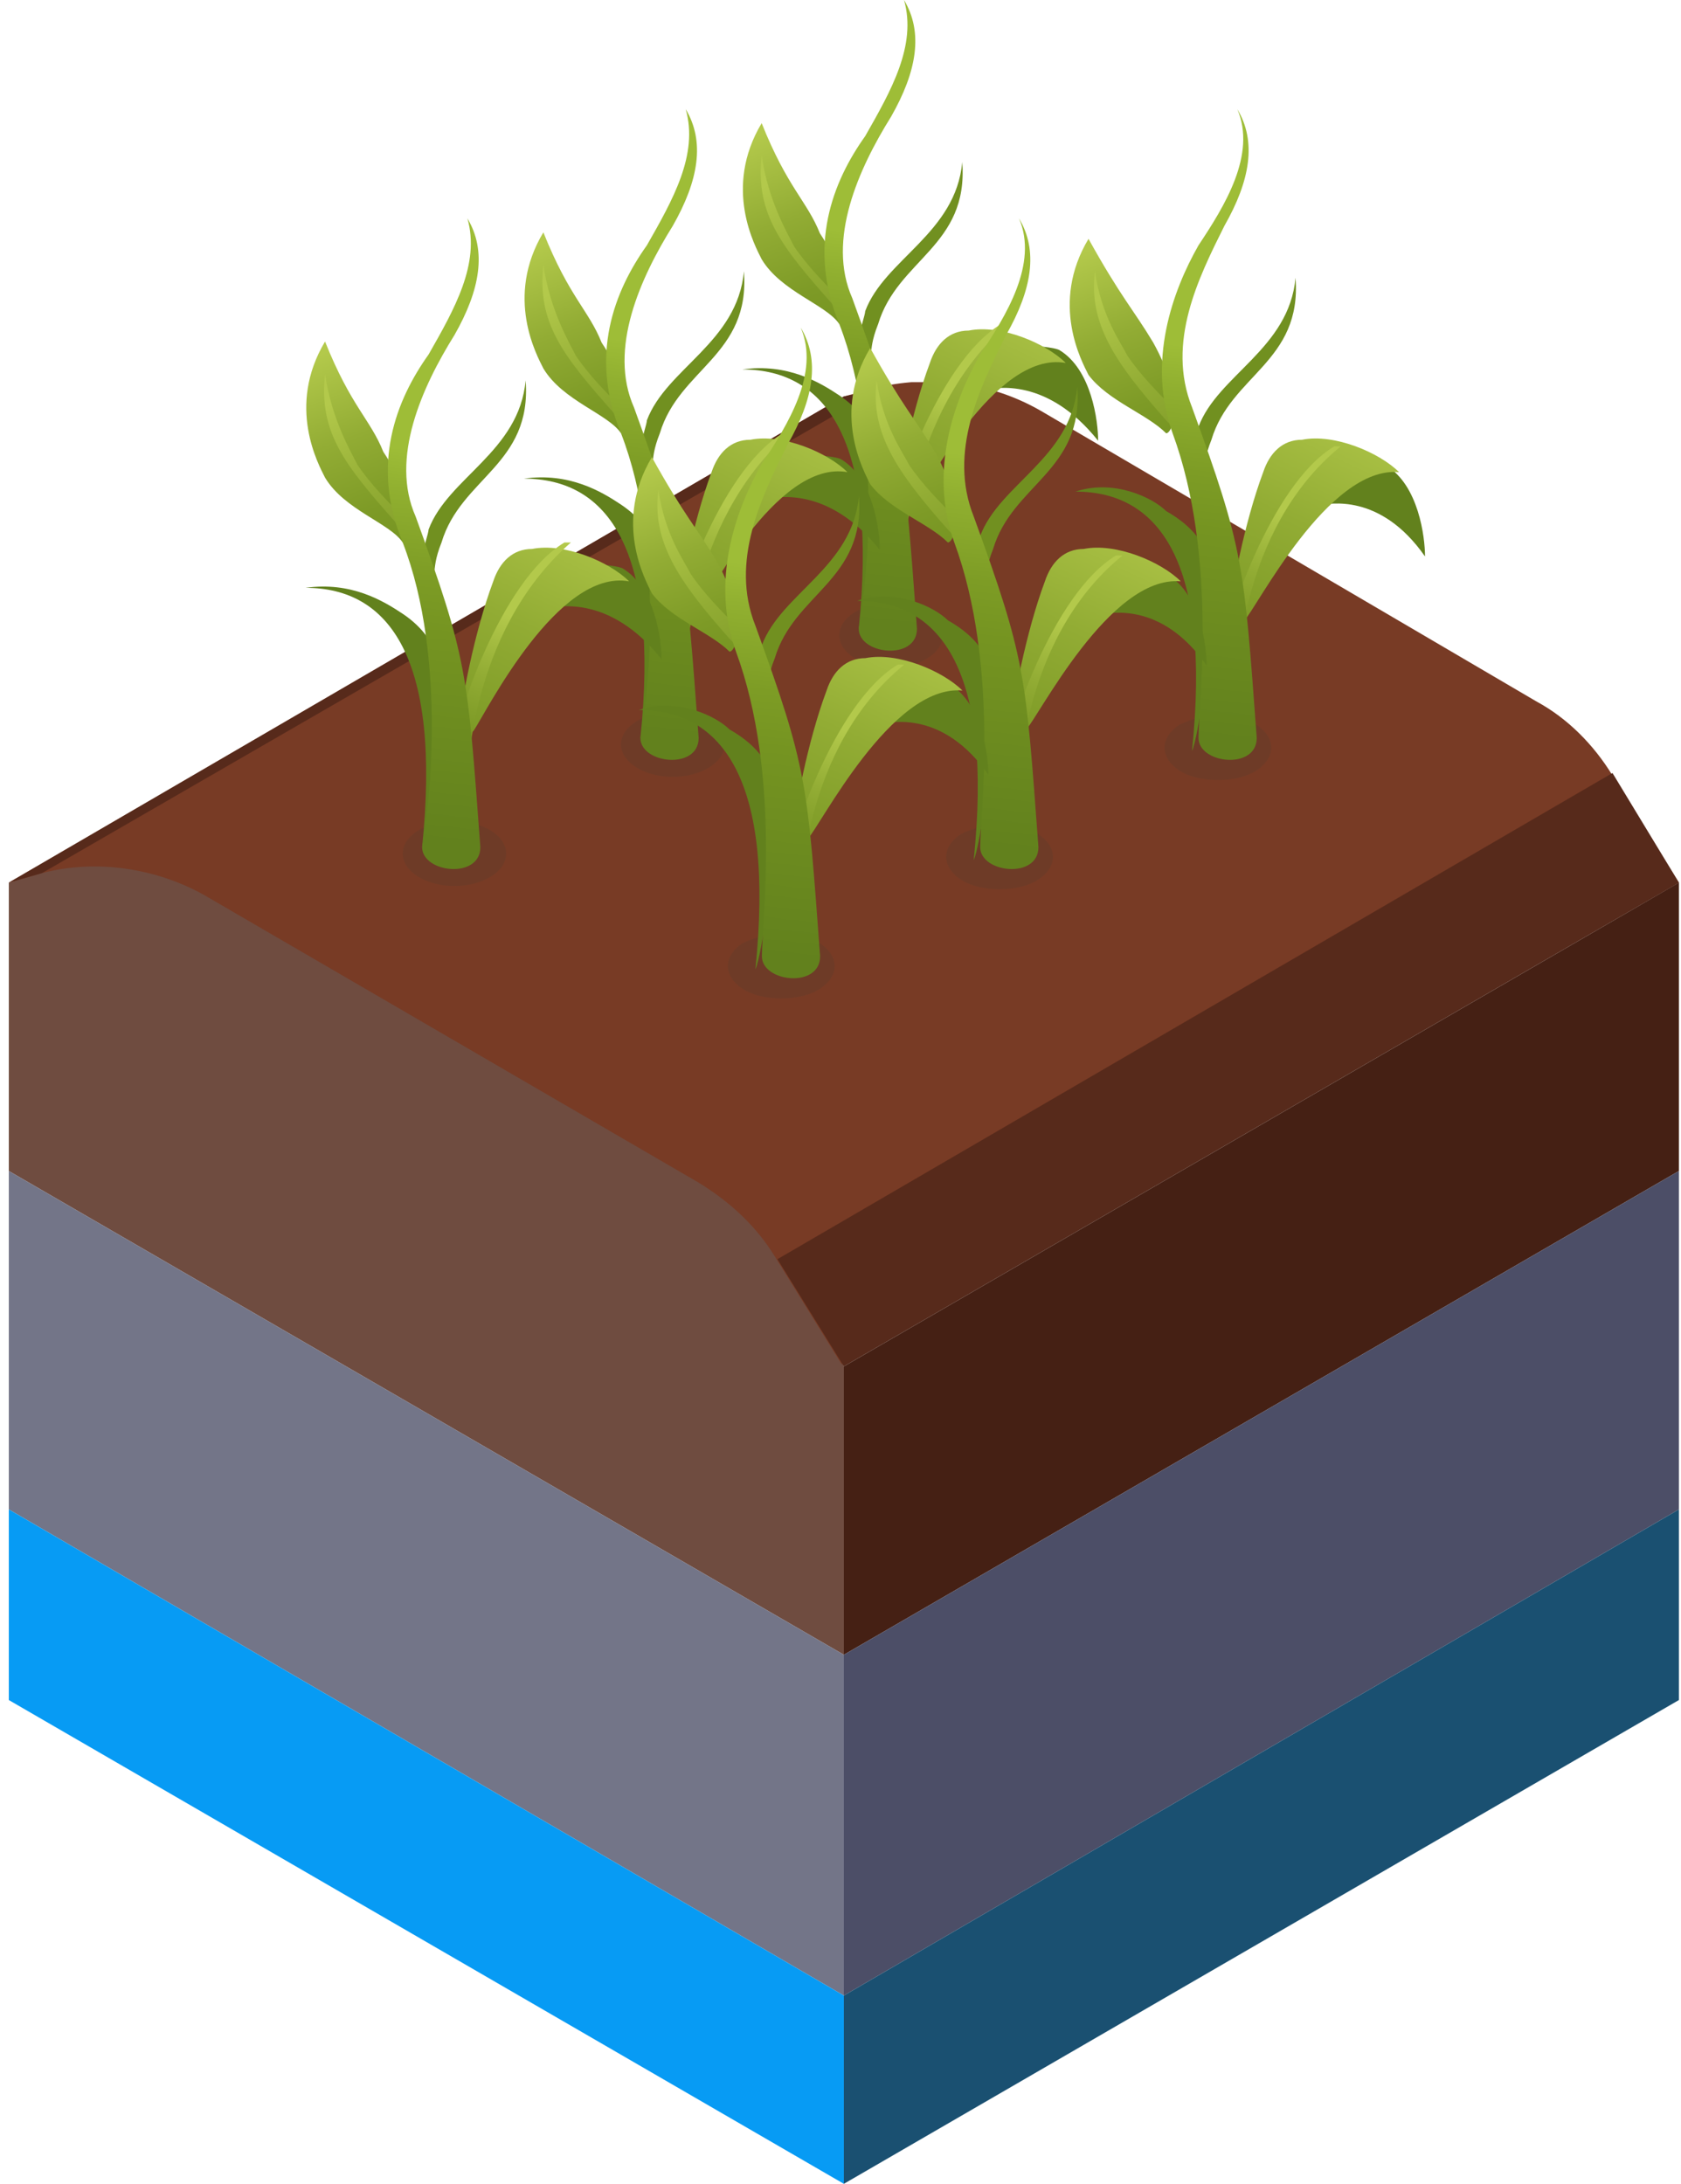 <?xml version="1.0" encoding="UTF-8"?> <svg xmlns="http://www.w3.org/2000/svg" width="154" height="200" viewBox="0 0 154 200" fill="none"> <g clip-path="url(#clip0)"> <path d="M0.807 107.242L77.307 151.548V125.139L70.787 109.643L15.15 76.25L0.807 80.833V107.242Z" fill="#6F4C40"></path> <path d="M0.807 80.835L3.849 79.962C8.848 78.652 14.281 79.525 18.628 81.926L64.049 108.335C66.875 110.081 69.265 112.263 71.004 115.101L77.089 124.922L153.807 80.835L147.721 71.013C145.983 68.176 143.592 65.775 140.767 64.247L95.345 37.62C90.781 35.001 85.565 34.347 80.567 35.438L77.307 36.311L0.807 80.835Z" fill="#783B25"></path> <path d="M0.807 80.833L3.849 79.96L80.567 35.655L77.307 36.309L0.807 80.833Z" fill="#572A1B"></path> <path d="M71.222 115.318L77.307 125.139L153.807 80.833L147.722 70.794L71.222 115.318Z" fill="#572A1B"></path> <path d="M153.807 107.242L77.307 151.548V125.139L153.807 80.834V107.242Z" fill="#452014"></path> <path d="M0.807 138.234L77.307 182.758V151.548L0.807 107.242V138.234Z" fill="#737588"></path> <path d="M153.807 138.234L77.307 182.758V151.548L153.807 107.242V138.234Z" fill="#4C4E67"></path> <path d="M0.807 155.694L77.307 200V182.758L0.807 138.234V155.694Z" fill="#079BF4"></path> <path d="M153.807 155.694L77.307 200V182.758L153.807 138.234V155.694Z" fill="#1A5071"></path> </g> <path opacity="0.3" d="M115.13 66.394C116.909 67.581 116.909 69.362 115.13 70.549C113.352 71.737 109.796 71.737 108.017 70.549C106.239 69.362 106.239 67.581 108.017 66.394C110.388 65.207 113.352 65.207 115.13 66.394Z" fill="#593E2C"></path> <path d="M106.832 46.804C105.646 45.617 102.09 43.836 98.533 45.023C106.239 45.023 110.981 51.553 109.203 68.768C109.796 67.581 110.981 58.676 110.981 57.489C111.574 52.147 110.981 49.178 106.832 46.804Z" fill="#62811D"></path> <path d="M105.648 31.37C103.87 28.402 102.685 27.215 99.721 21.872C96.164 27.808 99.128 33.151 99.721 34.338C101.499 36.713 105.056 37.9 106.834 39.681C107.427 39.681 108.612 36.713 105.648 31.37Z" fill="url(#paint0_linear)"></path> <path d="M108.018 38.493C108.018 37.9 107.425 37.9 107.425 37.306C106.24 36.119 104.461 34.338 103.276 32.557C102.683 31.37 100.905 28.996 100.312 24.84C99.719 29.589 102.09 33.151 106.832 38.493C107.425 39.087 108.018 39.681 108.018 40.274V38.493Z" fill="url(#paint1_linear)"></path> <path d="M109.203 44.43C108.018 44.43 109.796 39.681 109.796 39.088C111.574 34.339 118.095 31.964 118.687 25.435C119.28 33.152 112.76 34.339 110.982 40.275C109.796 43.243 110.982 43.243 109.203 44.43Z" fill="#719020"></path> <path d="M130.548 50.959C130.548 49.178 129.955 44.429 126.991 42.649C126.398 42.055 118.692 42.055 118.692 42.055C118.1 42.648 116.321 43.242 116.914 43.836C116.914 44.429 118.1 45.023 118.1 45.617C118.692 46.21 118.692 46.804 119.285 47.398C119.878 47.991 120.471 46.21 121.064 46.21C121.656 46.21 126.398 45.023 130.548 50.959Z" fill="#62811D"></path> <path d="M113.946 56.895C113.354 57.489 113.946 57.489 113.353 56.895C112.761 56.895 112.761 56.302 112.761 55.708C112.761 54.521 113.946 47.991 115.725 43.242C116.317 41.461 117.503 40.274 119.281 40.274C122.245 39.681 126.394 41.461 128.172 43.242C121.652 42.649 115.132 55.708 113.946 56.895Z" fill="url(#paint2_linear)"></path> <path d="M113.355 62.238C112.763 62.832 112.17 59.864 112.17 59.27C112.17 57.489 116.319 44.43 122.247 40.868H122.839C113.355 48.585 113.355 62.238 113.355 62.238Z" fill="url(#paint3_linear)"></path> <path d="M107.427 39.681C105.056 33.151 107.427 26.621 109.798 22.466C112.169 18.904 115.133 14.155 113.355 10C115.133 12.968 114.54 16.53 112.169 20.685C109.798 25.434 106.835 31.37 109.206 37.306C113.948 50.366 113.948 51.553 115.133 67.581C115.133 70.549 109.798 69.955 109.798 67.581C109.798 64.613 111.577 50.96 107.427 39.681Z" fill="url(#paint4_linear)"></path> <path opacity="0.3" d="M81.634 61.143C84.253 61.143 86.376 59.814 86.376 58.175C86.376 56.535 84.253 55.206 81.634 55.206C79.015 55.206 76.892 56.535 76.892 58.175C76.892 59.814 79.015 61.143 81.634 61.143Z" fill="#593E2C"></path> <path d="M76.891 36.211C75.113 35.024 72.149 33.243 68 33.836C75.706 33.836 80.448 40.366 78.67 57.581C79.855 56.394 80.448 47.49 81.041 46.302C81.041 42.147 80.448 38.585 76.891 36.211Z" fill="#62811D"></path> <path d="M75.113 21.37C73.928 18.402 72.15 17.215 69.778 11.278C66.222 17.215 69.186 22.557 69.778 23.744C71.557 26.712 75.706 27.9 76.891 29.68C76.891 29.087 78.67 26.712 75.113 21.37Z" fill="url(#paint5_linear)"></path> <path d="M77.485 28.493C77.485 27.899 76.892 27.899 76.892 27.306C75.707 26.119 73.928 24.338 72.743 22.557C72.15 21.37 70.372 18.402 69.779 14.246C69.186 19.589 71.557 22.557 76.299 27.899C76.892 28.493 77.485 29.087 77.485 29.68V28.493Z" fill="url(#paint6_linear)"></path> <path d="M78.67 33.836C77.485 33.836 79.263 29.087 79.263 28.494C81.041 23.745 87.561 21.37 88.154 14.84C88.747 22.557 82.227 23.745 80.448 29.681C79.263 32.649 80.448 32.649 78.67 33.836Z" fill="#719020"></path> <path d="M100.602 40.366C100.602 38.585 100.009 33.836 97.046 32.056C95.86 31.462 88.154 31.462 88.154 31.462C87.561 32.056 85.783 32.649 85.783 33.243C85.783 33.836 86.969 34.43 86.969 35.024C87.561 35.617 88.154 36.211 88.747 36.804C89.34 37.398 89.933 35.024 90.525 35.617C91.118 35.617 95.86 34.43 100.602 40.366Z" fill="#62811D"></path> <path d="M83.409 46.895C82.816 47.489 83.409 47.489 82.816 46.895C82.224 46.895 82.224 46.302 82.224 45.708C82.224 44.521 83.409 37.991 85.187 33.242C85.78 31.461 86.966 30.274 88.744 30.274C91.708 29.68 95.857 31.461 97.635 33.242C91.115 32.055 84.595 45.115 83.409 46.895Z" fill="url(#paint7_linear)"></path> <path d="M82.818 51.645C82.226 52.238 81.633 49.27 81.633 48.083C81.633 46.302 85.782 33.243 91.71 29.681H92.302C82.818 37.992 82.818 51.645 82.818 51.645Z" fill="url(#paint8_linear)"></path> <path d="M76.892 29.681C73.928 22.557 76.299 16.621 79.263 12.466C81.634 8.311 84.005 4.155 82.82 0C84.598 2.968 84.005 6.53 81.634 10.685C78.671 15.434 75.707 21.964 78.078 27.306C82.82 40.366 82.82 41.553 84.005 57.581C84.005 60.549 78.671 59.955 78.671 57.581C79.263 54.613 81.042 40.366 76.892 29.681Z" fill="url(#paint9_linear)"></path> <path opacity="0.3" d="M95.13 76.394C96.909 77.581 96.909 79.362 95.13 80.549C93.352 81.737 89.796 81.737 88.017 80.549C86.239 79.362 86.239 77.581 88.017 76.394C90.388 75.207 93.352 75.207 95.13 76.394Z" fill="#593E2C"></path> <path d="M86.832 56.804C85.646 55.617 82.09 53.836 78.533 55.023C86.239 55.023 90.981 61.553 89.203 78.768C89.796 77.581 90.981 68.676 90.981 67.489C91.574 62.147 90.981 59.178 86.832 56.804Z" fill="#62811D"></path> <path d="M85.648 41.37C83.87 38.402 82.685 37.215 79.721 31.872C76.164 37.809 79.128 43.151 79.721 44.338C81.499 46.713 85.056 47.9 86.834 49.681C87.427 49.681 88.612 46.713 85.648 41.37Z" fill="url(#paint10_linear)"></path> <path d="M88.018 48.493C88.018 47.9 87.425 47.9 87.425 47.306C86.24 46.119 84.461 44.338 83.276 42.557C82.683 41.37 80.905 38.996 80.312 34.84C79.719 39.589 82.09 43.151 86.832 48.493C87.425 49.087 88.018 49.681 88.018 50.274V48.493Z" fill="url(#paint11_linear)"></path> <path d="M89.203 54.43C88.018 54.43 89.796 49.681 89.796 49.088C91.574 44.339 98.095 41.964 98.688 35.435C99.28 43.152 92.76 44.339 90.982 50.275C89.796 53.243 90.982 53.243 89.203 54.43Z" fill="#719020"></path> <path d="M110.548 60.959C110.548 59.178 109.955 54.429 106.991 52.649C106.398 52.055 98.692 52.055 98.692 52.055C98.1 52.648 96.322 53.242 96.914 53.836C96.914 54.429 98.1 55.023 98.1 55.617C98.692 56.21 98.692 56.804 99.285 57.398C99.878 57.991 100.471 56.21 101.064 56.21C101.656 56.21 106.398 55.023 110.548 60.959Z" fill="#62811D"></path> <path d="M93.946 66.895C93.353 67.489 93.946 67.489 93.353 66.895C92.761 66.895 92.761 66.302 92.761 65.708C92.761 64.521 93.946 57.991 95.725 53.242C96.317 51.461 97.503 50.274 99.281 50.274C102.245 49.681 106.394 51.461 108.172 53.242C101.652 52.649 95.132 65.708 93.946 66.895Z" fill="url(#paint12_linear)"></path> <path d="M93.355 72.238C92.763 72.832 92.17 69.864 92.17 69.27C92.17 67.489 96.319 54.43 102.247 50.868H102.839C93.355 58.585 93.355 72.238 93.355 72.238Z" fill="url(#paint13_linear)"></path> <path d="M87.427 49.681C85.056 43.151 87.427 36.621 89.798 32.466C92.169 28.904 95.133 24.155 93.355 20C95.133 22.968 94.54 26.53 92.169 30.685C89.798 35.434 86.835 41.37 89.206 47.306C93.948 60.366 93.948 61.553 95.133 77.581C95.133 80.549 89.798 79.955 89.798 77.581C89.798 74.613 91.577 60.96 87.427 49.681Z" fill="url(#paint14_linear)"></path> <path opacity="0.3" d="M61.634 71.143C64.253 71.143 66.376 69.814 66.376 68.175C66.376 66.535 64.253 65.207 61.634 65.207C59.015 65.207 56.892 66.535 56.892 68.175C56.892 69.814 59.015 71.143 61.634 71.143Z" fill="#593E2C"></path> <path d="M56.891 46.211C55.113 45.024 52.149 43.243 48 43.836C55.706 43.836 60.448 50.366 58.67 67.581C59.855 66.394 60.448 57.49 61.041 56.302C61.041 52.147 60.448 48.585 56.891 46.211Z" fill="#62811D"></path> <path d="M55.113 31.37C53.928 28.402 52.15 27.215 49.779 21.278C46.222 27.215 49.186 32.557 49.779 33.744C51.557 36.712 55.706 37.9 56.892 39.68C56.892 39.087 58.67 36.712 55.113 31.37Z" fill="url(#paint15_linear)"></path> <path d="M57.485 38.493C57.485 37.9 56.892 37.9 56.892 37.306C55.706 36.119 53.928 34.338 52.743 32.557C52.15 31.37 50.372 28.402 49.779 24.246C49.186 29.589 51.557 32.557 56.299 37.9C56.892 38.493 57.485 39.087 57.485 39.68V38.493Z" fill="url(#paint16_linear)"></path> <path d="M58.67 43.836C57.485 43.836 59.263 39.087 59.263 38.493C61.041 33.745 67.561 31.37 68.154 24.84C68.747 32.557 62.227 33.745 60.449 39.681C59.263 42.649 60.449 42.649 58.67 43.836Z" fill="#719020"></path> <path d="M80.602 50.366C80.602 48.585 80.009 43.836 77.046 42.056C75.86 41.462 68.154 41.462 68.154 41.462C67.561 42.056 65.783 42.649 65.783 43.243C65.783 43.836 66.969 44.43 66.969 45.024C67.561 45.617 68.154 46.211 68.747 46.804C69.34 47.398 69.933 45.024 70.525 45.617C71.118 45.617 75.86 44.43 80.602 50.366Z" fill="#62811D"></path> <path d="M63.409 56.895C62.816 57.489 63.409 57.489 62.816 56.895C62.224 56.895 62.224 56.302 62.224 55.708C62.224 54.521 63.409 47.991 65.187 43.242C65.78 41.461 66.966 40.274 68.744 40.274C71.708 39.681 75.857 41.461 77.635 43.242C71.115 42.055 64.595 55.115 63.409 56.895Z" fill="url(#paint17_linear)"></path> <path d="M62.818 61.645C62.226 62.238 61.633 59.27 61.633 58.083C61.633 56.302 65.782 43.243 71.71 39.681H72.302C62.818 47.992 62.818 61.645 62.818 61.645Z" fill="url(#paint18_linear)"></path> <path d="M56.892 39.681C53.928 32.557 56.3 26.621 59.263 22.466C61.634 18.311 64.005 14.155 62.82 10C64.598 12.968 64.005 16.53 61.634 20.685C58.67 25.434 55.707 31.964 58.078 37.306C62.82 50.366 62.82 51.553 64.005 67.581C64.005 70.549 58.67 69.955 58.67 67.581C59.263 64.613 61.042 50.366 56.892 39.681Z" fill="url(#paint19_linear)"></path> <path opacity="0.3" d="M75.13 86.394C76.909 87.581 76.909 89.362 75.13 90.549C73.352 91.737 69.796 91.737 68.017 90.549C66.239 89.362 66.239 87.581 68.017 86.394C70.388 85.207 73.352 85.207 75.13 86.394Z" fill="#593E2C"></path> <path d="M66.832 66.804C65.646 65.617 62.09 63.836 58.533 65.023C66.239 65.023 70.981 71.553 69.203 88.768C69.796 87.581 70.981 78.676 70.981 77.489C71.574 72.147 70.981 69.178 66.832 66.804Z" fill="#62811D"></path> <path d="M65.648 51.37C63.87 48.402 62.685 47.215 59.721 41.872C56.164 47.809 59.128 53.151 59.721 54.338C61.499 56.713 65.056 57.9 66.834 59.681C67.427 59.681 68.612 56.713 65.648 51.37Z" fill="url(#paint20_linear)"></path> <path d="M68.018 58.493C68.018 57.9 67.425 57.9 67.425 57.306C66.24 56.119 64.461 54.338 63.276 52.557C62.683 51.37 60.905 48.996 60.312 44.84C59.719 49.589 62.09 53.151 66.832 58.493C67.425 59.087 68.018 59.681 68.018 60.274V58.493Z" fill="url(#paint21_linear)"></path> <path d="M69.203 64.43C68.018 64.43 69.796 59.681 69.796 59.088C71.574 54.339 78.095 51.964 78.688 45.435C79.28 53.152 72.76 54.339 70.982 60.275C69.796 63.243 70.982 63.243 69.203 64.43Z" fill="#719020"></path> <path d="M90.547 70.959C90.547 69.178 89.955 64.429 86.991 62.649C86.398 62.055 78.692 62.055 78.692 62.055C78.1 62.648 76.322 63.242 76.914 63.836C76.914 64.429 78.1 65.023 78.1 65.617C78.692 66.21 78.692 66.804 79.285 67.397C79.878 67.991 80.471 66.21 81.064 66.21C81.656 66.21 86.398 65.023 90.547 70.959Z" fill="#62811D"></path> <path d="M73.946 76.895C73.353 77.489 73.946 77.489 73.353 76.895C72.761 76.895 72.761 76.302 72.761 75.708C72.761 74.521 73.946 67.991 75.725 63.242C76.317 61.461 77.503 60.274 79.281 60.274C82.245 59.681 86.394 61.461 88.172 63.242C81.652 62.649 75.132 75.708 73.946 76.895Z" fill="url(#paint22_linear)"></path> <path d="M73.355 82.238C72.763 82.832 72.17 79.864 72.17 79.27C72.17 77.489 76.319 64.43 82.247 60.868H82.84C73.355 68.585 73.355 82.238 73.355 82.238Z" fill="url(#paint23_linear)"></path> <path d="M67.427 59.681C65.056 53.151 67.427 46.621 69.798 42.466C72.169 38.904 75.133 34.155 73.355 30C75.133 32.968 74.54 36.53 72.169 40.685C69.798 45.434 66.835 51.37 69.206 57.306C73.948 70.366 73.948 71.553 75.133 87.581C75.133 90.549 69.798 89.955 69.798 87.581C69.798 84.613 71.577 70.96 67.427 59.681Z" fill="url(#paint24_linear)"></path> <path opacity="0.3" d="M41.634 81.143C44.253 81.143 46.376 79.814 46.376 78.175C46.376 76.535 44.253 75.207 41.634 75.207C39.015 75.207 36.892 76.535 36.892 78.175C36.892 79.814 39.015 81.143 41.634 81.143Z" fill="#593E2C"></path> <path d="M36.891 56.211C35.113 55.024 32.149 53.243 28 53.836C35.706 53.836 40.448 60.366 38.67 77.581C39.855 76.394 40.448 67.49 41.041 66.302C41.041 62.147 40.448 58.585 36.891 56.211Z" fill="#62811D"></path> <path d="M35.113 41.37C33.928 38.402 32.15 37.215 29.779 31.278C26.222 37.215 29.186 42.557 29.779 43.744C31.557 46.712 35.706 47.9 36.892 49.68C36.892 49.087 38.67 46.712 35.113 41.37Z" fill="url(#paint25_linear)"></path> <path d="M37.485 48.493C37.485 47.9 36.892 47.9 36.892 47.306C35.706 46.119 33.928 44.338 32.743 42.557C32.15 41.37 30.372 38.402 29.779 34.246C29.186 39.589 31.557 42.557 36.299 47.9C36.892 48.493 37.485 49.087 37.485 49.68V48.493Z" fill="url(#paint26_linear)"></path> <path d="M38.67 53.836C37.485 53.836 39.263 49.087 39.263 48.493C41.041 43.745 47.562 41.37 48.154 34.84C48.747 42.557 42.227 43.745 40.449 49.681C39.263 52.649 40.449 52.649 38.67 53.836Z" fill="#719020"></path> <path d="M60.602 60.366C60.602 58.585 60.009 53.836 57.045 52.056C55.86 51.462 48.154 51.462 48.154 51.462C47.562 52.056 45.783 52.649 45.783 53.243C45.783 53.836 46.969 54.43 46.969 55.024C47.562 55.617 48.154 56.211 48.747 56.804C49.34 57.398 49.932 55.024 50.525 55.617C51.118 55.617 55.86 54.43 60.602 60.366Z" fill="#62811D"></path> <path d="M43.409 66.895C42.816 67.489 43.409 67.489 42.816 66.895C42.224 66.895 42.224 66.302 42.224 65.708C42.224 64.521 43.409 57.991 45.187 53.242C45.78 51.461 46.966 50.274 48.744 50.274C51.708 49.681 55.857 51.461 57.635 53.242C51.115 52.055 44.595 65.115 43.409 66.895Z" fill="url(#paint27_linear)"></path> <path d="M42.818 71.645C42.226 72.238 41.633 69.27 41.633 68.083C41.633 66.302 45.782 53.243 51.71 49.681H52.302C42.818 57.992 42.818 71.645 42.818 71.645Z" fill="url(#paint28_linear)"></path> <path d="M36.892 49.681C33.928 42.557 36.3 36.621 39.263 32.466C41.634 28.311 44.005 24.155 42.82 20C44.598 22.968 44.005 26.53 41.634 30.685C38.67 35.434 35.707 41.964 38.078 47.306C42.82 60.366 42.82 61.553 44.005 77.581C44.005 80.549 38.67 79.955 38.67 77.581C39.263 74.613 41.042 60.366 36.892 49.681Z" fill="url(#paint29_linear)"></path> <defs> <linearGradient id="paint0_linear" x1="99.3" y1="23.041" x2="106.282" y2="41.367" gradientUnits="userSpaceOnUse"> <stop stop-color="#B3C94B"></stop> <stop offset="0.418" stop-color="#92AC34"></stop> <stop offset="0.769" stop-color="#7D9A26"></stop> <stop offset="1" stop-color="#759421"></stop> </linearGradient> <linearGradient id="paint1_linear" x1="101.005" y1="27.212" x2="110.638" y2="46.392" gradientUnits="userSpaceOnUse"> <stop stop-color="#B3C94B"></stop> <stop offset="0.418" stop-color="#92AC34"></stop> <stop offset="0.769" stop-color="#7D9A26"></stop> <stop offset="1" stop-color="#759421"></stop> </linearGradient> <linearGradient id="paint2_linear" x1="125.622" y1="35.898" x2="111.704" y2="65.469" gradientUnits="userSpaceOnUse"> <stop stop-color="#B3C94B"></stop> <stop offset="0.418" stop-color="#92AC34"></stop> <stop offset="0.769" stop-color="#7D9A26"></stop> <stop offset="1" stop-color="#759421"></stop> </linearGradient> <linearGradient id="paint3_linear" x1="118.333" y1="47.224" x2="113.325" y2="60.56" gradientUnits="userSpaceOnUse"> <stop stop-color="#B3C94B"></stop> <stop offset="0.418" stop-color="#92AC34"></stop> <stop offset="0.769" stop-color="#7D9A26"></stop> <stop offset="1" stop-color="#759421"></stop> </linearGradient> <linearGradient id="paint4_linear" x1="112.24" y1="32.009" x2="108.432" y2="67.291" gradientUnits="userSpaceOnUse"> <stop stop-color="#9EBD37"></stop> <stop offset="0.105" stop-color="#91B030"></stop> <stop offset="0.323" stop-color="#7D9C25"></stop> <stop offset="0.466" stop-color="#759421"></stop> <stop offset="1" stop-color="#62811D"></stop> </linearGradient> <linearGradient id="paint5_linear" x1="68.829" y1="12.604" x2="75.812" y2="30.93" gradientUnits="userSpaceOnUse"> <stop stop-color="#B3C94B"></stop> <stop offset="0.418" stop-color="#92AC34"></stop> <stop offset="0.769" stop-color="#7D9A26"></stop> <stop offset="1" stop-color="#759421"></stop> </linearGradient> <linearGradient id="paint6_linear" x1="70.536" y1="16.775" x2="80.168" y2="35.955" gradientUnits="userSpaceOnUse"> <stop stop-color="#B3C94B"></stop> <stop offset="0.418" stop-color="#92AC34"></stop> <stop offset="0.769" stop-color="#7D9A26"></stop> <stop offset="1" stop-color="#759421"></stop> </linearGradient> <linearGradient id="paint7_linear" x1="95.149" y1="25.461" x2="81.231" y2="55.032" gradientUnits="userSpaceOnUse"> <stop stop-color="#B3C94B"></stop> <stop offset="0.418" stop-color="#92AC34"></stop> <stop offset="0.769" stop-color="#7D9A26"></stop> <stop offset="1" stop-color="#759421"></stop> </linearGradient> <linearGradient id="paint8_linear" x1="87.86" y1="36.788" x2="82.852" y2="50.124" gradientUnits="userSpaceOnUse"> <stop stop-color="#B3C94B"></stop> <stop offset="0.418" stop-color="#92AC34"></stop> <stop offset="0.769" stop-color="#7D9A26"></stop> <stop offset="1" stop-color="#759421"></stop> </linearGradient> <linearGradient id="paint9_linear" x1="81.77" y1="21.573" x2="77.962" y2="56.854" gradientUnits="userSpaceOnUse"> <stop stop-color="#9EBD37"></stop> <stop offset="0.105" stop-color="#91B030"></stop> <stop offset="0.323" stop-color="#7D9C25"></stop> <stop offset="0.466" stop-color="#759421"></stop> <stop offset="1" stop-color="#62811D"></stop> </linearGradient> <linearGradient id="paint10_linear" x1="79.3" y1="33.041" x2="86.282" y2="51.367" gradientUnits="userSpaceOnUse"> <stop stop-color="#B3C94B"></stop> <stop offset="0.418" stop-color="#92AC34"></stop> <stop offset="0.769" stop-color="#7D9A26"></stop> <stop offset="1" stop-color="#759421"></stop> </linearGradient> <linearGradient id="paint11_linear" x1="81.005" y1="37.212" x2="90.638" y2="56.392" gradientUnits="userSpaceOnUse"> <stop stop-color="#B3C94B"></stop> <stop offset="0.418" stop-color="#92AC34"></stop> <stop offset="0.769" stop-color="#7D9A26"></stop> <stop offset="1" stop-color="#759421"></stop> </linearGradient> <linearGradient id="paint12_linear" x1="105.622" y1="45.898" x2="91.704" y2="75.469" gradientUnits="userSpaceOnUse"> <stop stop-color="#B3C94B"></stop> <stop offset="0.418" stop-color="#92AC34"></stop> <stop offset="0.769" stop-color="#7D9A26"></stop> <stop offset="1" stop-color="#759421"></stop> </linearGradient> <linearGradient id="paint13_linear" x1="98.333" y1="57.224" x2="93.325" y2="70.56" gradientUnits="userSpaceOnUse"> <stop stop-color="#B3C94B"></stop> <stop offset="0.418" stop-color="#92AC34"></stop> <stop offset="0.769" stop-color="#7D9A26"></stop> <stop offset="1" stop-color="#759421"></stop> </linearGradient> <linearGradient id="paint14_linear" x1="92.24" y1="42.009" x2="88.432" y2="77.291" gradientUnits="userSpaceOnUse"> <stop stop-color="#9EBD37"></stop> <stop offset="0.105" stop-color="#91B030"></stop> <stop offset="0.323" stop-color="#7D9C25"></stop> <stop offset="0.466" stop-color="#759421"></stop> <stop offset="1" stop-color="#62811D"></stop> </linearGradient> <linearGradient id="paint15_linear" x1="48.829" y1="22.605" x2="55.812" y2="40.93" gradientUnits="userSpaceOnUse"> <stop stop-color="#B3C94B"></stop> <stop offset="0.418" stop-color="#92AC34"></stop> <stop offset="0.769" stop-color="#7D9A26"></stop> <stop offset="1" stop-color="#759421"></stop> </linearGradient> <linearGradient id="paint16_linear" x1="50.536" y1="26.775" x2="60.169" y2="45.955" gradientUnits="userSpaceOnUse"> <stop stop-color="#B3C94B"></stop> <stop offset="0.418" stop-color="#92AC34"></stop> <stop offset="0.769" stop-color="#7D9A26"></stop> <stop offset="1" stop-color="#759421"></stop> </linearGradient> <linearGradient id="paint17_linear" x1="75.149" y1="35.461" x2="61.231" y2="65.032" gradientUnits="userSpaceOnUse"> <stop stop-color="#B3C94B"></stop> <stop offset="0.418" stop-color="#92AC34"></stop> <stop offset="0.769" stop-color="#7D9A26"></stop> <stop offset="1" stop-color="#759421"></stop> </linearGradient> <linearGradient id="paint18_linear" x1="67.86" y1="46.788" x2="62.852" y2="60.124" gradientUnits="userSpaceOnUse"> <stop stop-color="#B3C94B"></stop> <stop offset="0.418" stop-color="#92AC34"></stop> <stop offset="0.769" stop-color="#7D9A26"></stop> <stop offset="1" stop-color="#759421"></stop> </linearGradient> <linearGradient id="paint19_linear" x1="61.77" y1="31.573" x2="57.962" y2="66.854" gradientUnits="userSpaceOnUse"> <stop stop-color="#9EBD37"></stop> <stop offset="0.105" stop-color="#91B030"></stop> <stop offset="0.323" stop-color="#7D9C25"></stop> <stop offset="0.466" stop-color="#759421"></stop> <stop offset="1" stop-color="#62811D"></stop> </linearGradient> <linearGradient id="paint20_linear" x1="59.3" y1="43.041" x2="66.282" y2="61.367" gradientUnits="userSpaceOnUse"> <stop stop-color="#B3C94B"></stop> <stop offset="0.418" stop-color="#92AC34"></stop> <stop offset="0.769" stop-color="#7D9A26"></stop> <stop offset="1" stop-color="#759421"></stop> </linearGradient> <linearGradient id="paint21_linear" x1="61.005" y1="47.212" x2="70.638" y2="66.392" gradientUnits="userSpaceOnUse"> <stop stop-color="#B3C94B"></stop> <stop offset="0.418" stop-color="#92AC34"></stop> <stop offset="0.769" stop-color="#7D9A26"></stop> <stop offset="1" stop-color="#759421"></stop> </linearGradient> <linearGradient id="paint22_linear" x1="85.622" y1="55.898" x2="71.704" y2="85.469" gradientUnits="userSpaceOnUse"> <stop stop-color="#B3C94B"></stop> <stop offset="0.418" stop-color="#92AC34"></stop> <stop offset="0.769" stop-color="#7D9A26"></stop> <stop offset="1" stop-color="#759421"></stop> </linearGradient> <linearGradient id="paint23_linear" x1="78.333" y1="67.224" x2="73.325" y2="80.56" gradientUnits="userSpaceOnUse"> <stop stop-color="#B3C94B"></stop> <stop offset="0.418" stop-color="#92AC34"></stop> <stop offset="0.769" stop-color="#7D9A26"></stop> <stop offset="1" stop-color="#759421"></stop> </linearGradient> <linearGradient id="paint24_linear" x1="72.24" y1="52.009" x2="68.432" y2="87.291" gradientUnits="userSpaceOnUse"> <stop stop-color="#9EBD37"></stop> <stop offset="0.105" stop-color="#91B030"></stop> <stop offset="0.323" stop-color="#7D9C25"></stop> <stop offset="0.466" stop-color="#759421"></stop> <stop offset="1" stop-color="#62811D"></stop> </linearGradient> <linearGradient id="paint25_linear" x1="28.829" y1="32.605" x2="35.812" y2="50.93" gradientUnits="userSpaceOnUse"> <stop stop-color="#B3C94B"></stop> <stop offset="0.418" stop-color="#92AC34"></stop> <stop offset="0.769" stop-color="#7D9A26"></stop> <stop offset="1" stop-color="#759421"></stop> </linearGradient> <linearGradient id="paint26_linear" x1="30.536" y1="36.775" x2="40.169" y2="55.955" gradientUnits="userSpaceOnUse"> <stop stop-color="#B3C94B"></stop> <stop offset="0.418" stop-color="#92AC34"></stop> <stop offset="0.769" stop-color="#7D9A26"></stop> <stop offset="1" stop-color="#759421"></stop> </linearGradient> <linearGradient id="paint27_linear" x1="55.149" y1="45.461" x2="41.231" y2="75.032" gradientUnits="userSpaceOnUse"> <stop stop-color="#B3C94B"></stop> <stop offset="0.418" stop-color="#92AC34"></stop> <stop offset="0.769" stop-color="#7D9A26"></stop> <stop offset="1" stop-color="#759421"></stop> </linearGradient> <linearGradient id="paint28_linear" x1="47.86" y1="56.788" x2="42.852" y2="70.124" gradientUnits="userSpaceOnUse"> <stop stop-color="#B3C94B"></stop> <stop offset="0.418" stop-color="#92AC34"></stop> <stop offset="0.769" stop-color="#7D9A26"></stop> <stop offset="1" stop-color="#759421"></stop> </linearGradient> <linearGradient id="paint29_linear" x1="41.77" y1="41.573" x2="37.962" y2="76.854" gradientUnits="userSpaceOnUse"> <stop stop-color="#9EBD37"></stop> <stop offset="0.105" stop-color="#91B030"></stop> <stop offset="0.323" stop-color="#7D9C25"></stop> <stop offset="0.466" stop-color="#759421"></stop> <stop offset="1" stop-color="#62811D"></stop> </linearGradient> <clipPath id="clip0"> <rect width="153" height="165" fill="white" transform="translate(0.807 35)"></rect> </clipPath> </defs> </svg> 